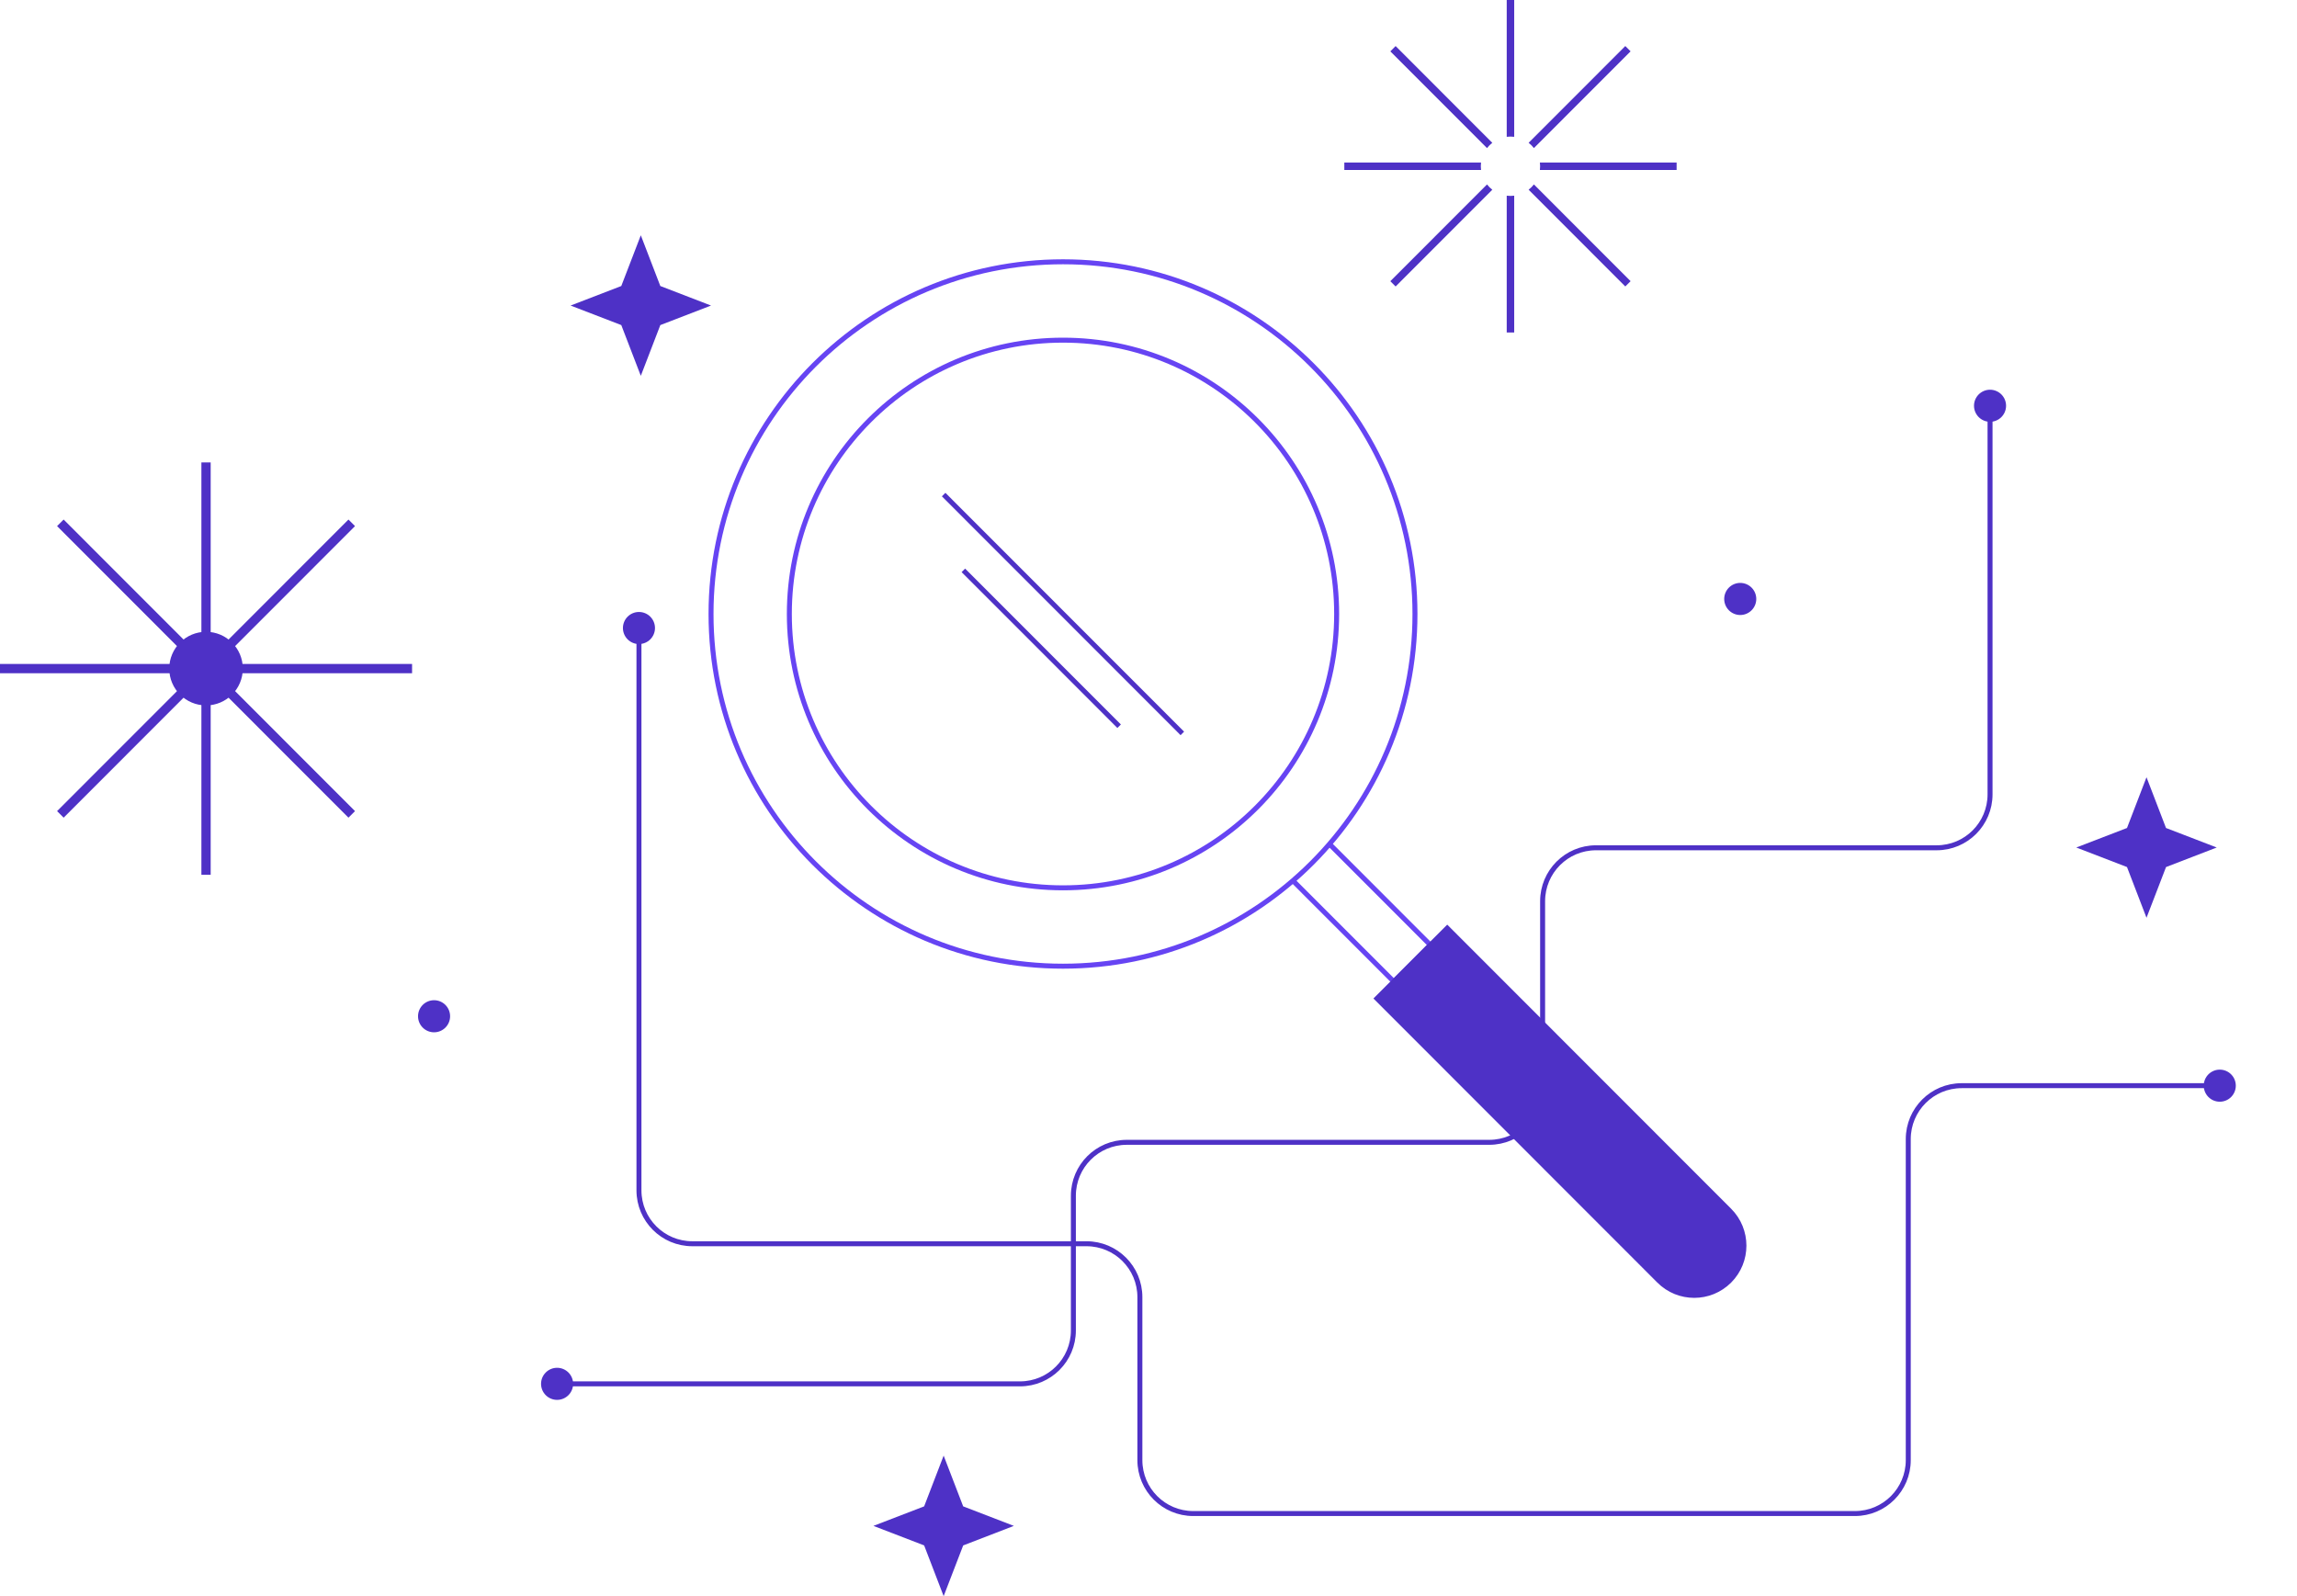 <?xml version="1.0" encoding="UTF-8"?> <svg xmlns="http://www.w3.org/2000/svg" width="462" height="321" viewBox="0 0 462 321" fill="none"> <g clip-path="url(#clip0_9_9)"> <path d="M400.261 81.609V159.77C400.261 165.703 395.456 170.511 389.527 170.511H321.003C315.074 170.511 310.269 175.319 310.269 181.252V219.01C310.269 224.943 305.464 229.751 299.535 229.751H226.626C220.696 229.751 215.891 234.559 215.891 240.491V267.59C215.891 273.523 211.087 278.331 205.157 278.331H112.047" stroke="#4E31C6" stroke-miterlimit="10"></path> <path d="M128.515 126.311V239.409C128.515 245.342 133.32 250.149 139.249 250.149H218.532C224.461 250.149 229.266 254.957 229.266 260.89V293.673C229.266 299.605 234.071 304.413 240 304.413H373.079C379.008 304.413 383.813 299.605 383.813 293.673V229.099C383.813 223.166 388.618 218.358 394.547 218.358H446.467" stroke="#4E31C6" stroke-miterlimit="10"></path> <path d="M128.515 129.537C126.734 129.537 125.29 128.093 125.29 126.311C125.29 124.529 126.734 123.084 128.515 123.084C130.296 123.084 131.739 124.529 131.739 126.311C131.739 128.093 130.296 129.537 128.515 129.537Z" fill="#4E31C6"></path> <path d="M87.305 207.622C85.524 207.622 84.08 206.178 84.08 204.396C84.08 202.614 85.524 201.169 87.305 201.169C89.085 201.169 90.529 202.614 90.529 204.396C90.529 206.178 89.085 207.622 87.305 207.622Z" fill="#4E31C6"></path> <path d="M112.048 281.552C110.267 281.552 108.823 280.107 108.823 278.325C108.823 276.543 110.267 275.099 112.048 275.099C113.829 275.099 115.272 276.543 115.272 278.325C115.272 280.107 113.829 281.552 112.048 281.552Z" fill="#4E31C6"></path> <path d="M446.467 221.584C444.686 221.584 443.242 220.14 443.242 218.358C443.242 216.576 444.686 215.131 446.467 215.131C448.248 215.131 449.691 216.576 449.691 218.358C449.691 220.14 448.248 221.584 446.467 221.584Z" fill="#4E31C6"></path> <path d="M350.018 123.694C348.237 123.694 346.793 122.249 346.793 120.467C346.793 118.685 348.237 117.24 350.018 117.24C351.798 117.24 353.242 118.685 353.242 120.467C353.242 122.249 351.798 123.694 350.018 123.694Z" fill="#4E31C6"></path> <path d="M400.261 84.836C398.48 84.836 397.036 83.392 397.036 81.609C397.036 79.828 398.48 78.383 400.261 78.383C402.042 78.383 403.485 79.828 403.485 81.609C403.485 83.392 402.042 84.836 400.261 84.836Z" fill="#4E31C6"></path> <path d="M213.802 178.565C183.404 178.565 158.762 153.907 158.762 123.49C158.762 93.072 183.404 68.414 213.802 68.414C244.2 68.414 268.843 93.072 268.843 123.49C268.843 153.907 244.2 178.565 213.802 178.565Z" stroke="#6644F3" stroke-miterlimit="10"></path> <path d="M213.803 194.326C174.705 194.326 143.011 162.611 143.011 123.489C143.011 84.367 174.705 52.652 213.803 52.652C252.9 52.652 284.595 84.367 284.595 123.489C284.595 162.611 252.9 194.326 213.803 194.326Z" stroke="#6644F3" stroke-miterlimit="10"></path> <path d="M237.805 147.507L189.798 99.473" stroke="#4E31C6" stroke-miterlimit="10"></path> <path d="M225.093 146.062L193.763 114.713" stroke="#4E31C6" stroke-miterlimit="10"></path> <path d="M260.044 177.124L280.338 197.43L287.693 190.067L267.403 169.764" stroke="#6644F3" stroke-miterlimit="10"></path> <path d="M291.084 186.676L276.948 200.821L333.698 257.607C337.598 261.509 343.932 261.511 347.834 257.607C351.734 253.704 351.736 247.366 347.834 243.462L291.084 186.676V186.676Z" fill="#4E31C6" stroke="#4E31C6" stroke-miterlimit="10"></path> <path d="M304.555 39.358V66.876H303.05V39.358C303.296 39.389 303.548 39.406 303.802 39.406C304.057 39.406 304.309 39.389 304.555 39.358V39.358Z" fill="#4E31C6"></path> <path d="M303.05 27.518V0H304.555V27.518C304.309 27.487 304.057 27.471 303.802 27.471C303.548 27.471 303.296 27.487 303.05 27.518V27.518Z" fill="#4E31C6"></path> <path d="M297.887 34.19H270.386V32.685H297.887C297.856 32.931 297.839 33.183 297.839 33.437C297.839 33.692 297.856 33.944 297.887 34.19Z" fill="#4E31C6"></path> <path d="M309.72 32.688H337.221V34.193H309.72C309.751 33.947 309.768 33.695 309.768 33.44C309.768 33.186 309.751 32.934 309.72 32.688Z" fill="#4E31C6"></path> <path d="M307.454 28.719L326.9 9.261L327.963 10.324L308.517 29.782C308.209 29.385 307.851 29.027 307.454 28.719Z" fill="#4E31C6"></path> <path d="M300.149 38.158L280.703 57.617L279.641 56.553L299.087 37.095C299.394 37.492 299.752 37.85 300.149 38.158Z" fill="#4E31C6"></path> <path d="M299.087 29.785L279.641 10.327L280.703 9.264L300.149 28.722C299.752 29.03 299.394 29.388 299.087 29.785Z" fill="#4E31C6"></path> <path d="M308.517 37.092L327.963 56.55L326.9 57.614L307.454 38.155C307.851 37.847 308.209 37.489 308.517 37.092Z" fill="#4E31C6"></path> <path d="M431.73 156.323L427.806 166.53L417.606 170.456L427.806 174.385L431.73 184.589L435.659 174.388L445.854 170.456L435.654 166.53L431.73 156.323Z" fill="#4E31C6"></path> <path d="M189.798 292.763L185.874 302.969L175.674 306.895L185.874 310.822L189.798 321.028L193.728 310.827L203.922 306.895L193.725 302.969L189.798 292.763Z" fill="#4E31C6"></path> <path d="M128.887 47.322L124.96 57.525L114.763 61.454L124.96 65.381L128.887 75.587L132.813 65.383L143.011 61.454L132.811 57.525L128.887 47.322Z" fill="#4E31C6"></path> <path d="M40.508 93.008H42.374V175.94H40.508V93.008Z" fill="#4E31C6"></path> <path d="M-1.52588e-05 135.406L-1.52588e-05 133.539H82.88V135.406H-1.52588e-05Z" fill="#4E31C6"></path> <path d="M70.085 104.494L71.404 105.814L12.8 164.456L11.48 163.136L70.085 104.494Z" fill="#4E31C6"></path> <path d="M11.479 105.813L12.798 104.493L71.403 163.135L70.084 164.455L11.479 105.813Z" fill="#4E31C6"></path> <path d="M41.44 141.876C37.355 141.876 34.043 138.562 34.043 134.473C34.043 130.385 37.355 127.071 41.44 127.071C45.526 127.071 48.838 130.385 48.838 134.473C48.838 138.562 45.526 141.876 41.44 141.876Z" fill="#4E31C6"></path> </g> <defs> <clipPath id="clip0_9_9"> <rect width="462" height="321" fill="white" transform="matrix(-1 0 0 1 462 0)"></rect> </clipPath> </defs> </svg> 